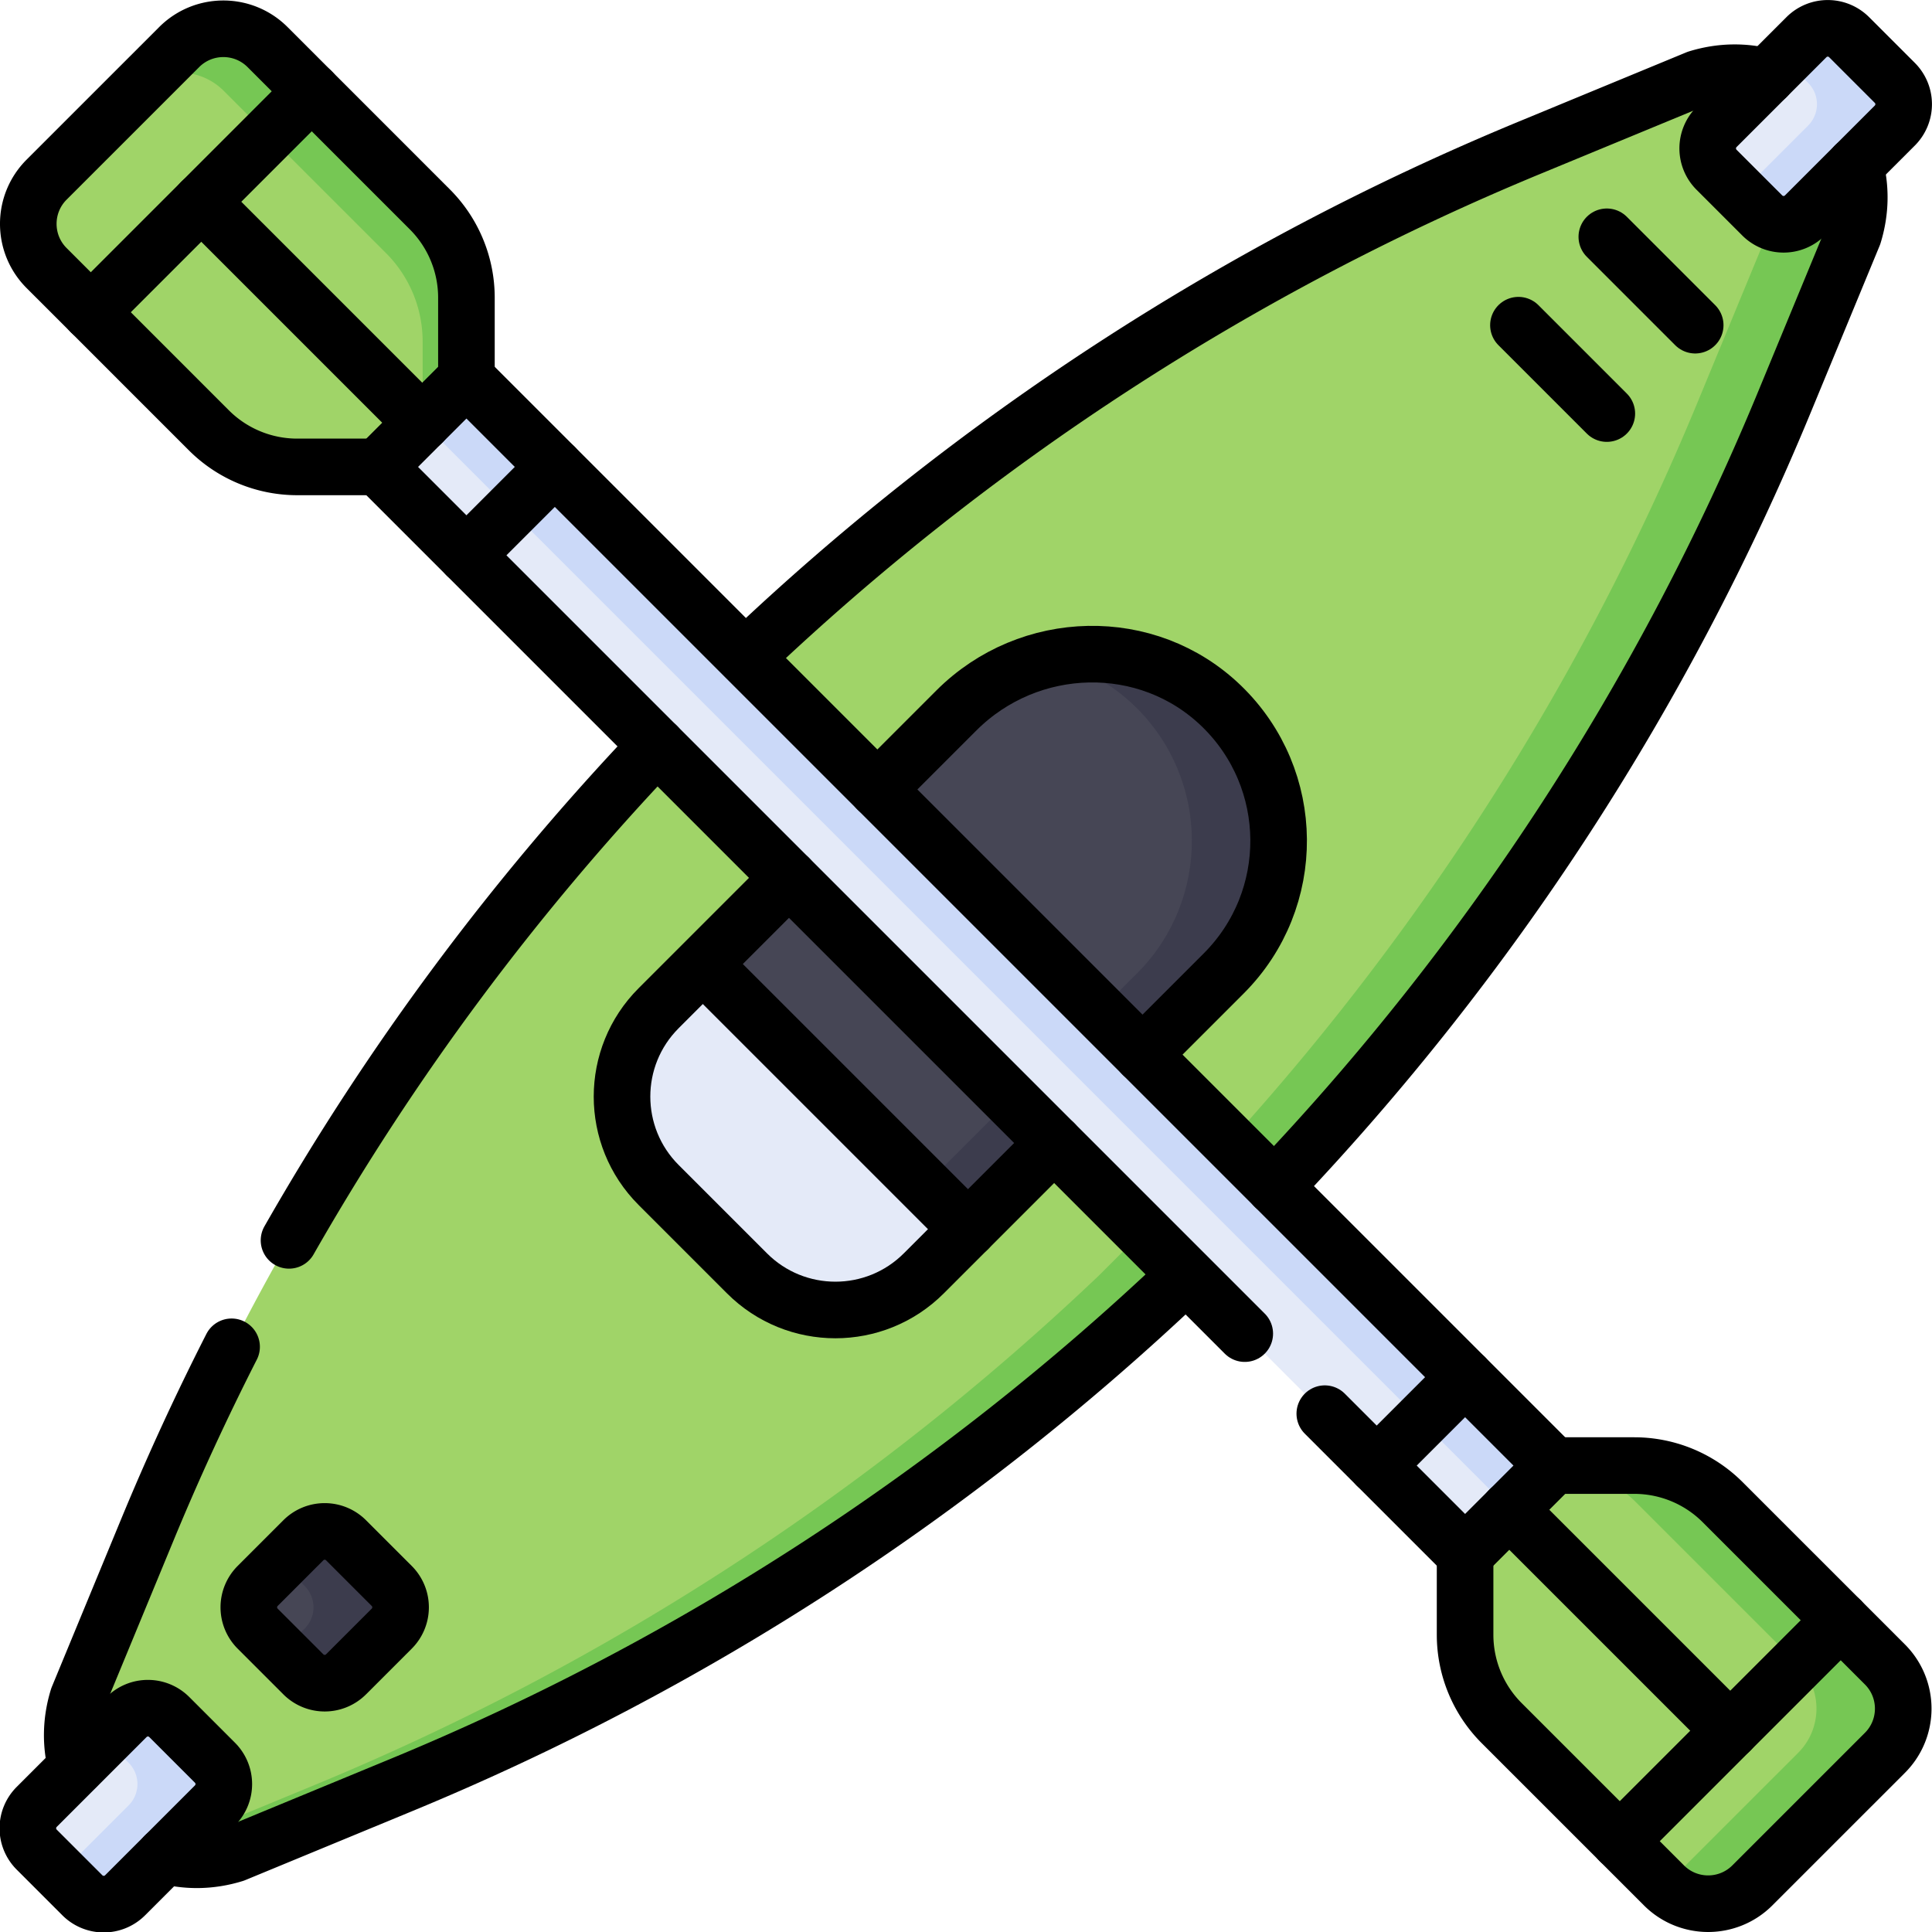 <svg xmlns="http://www.w3.org/2000/svg" version="1.1" xmlns:xlink="http://www.w3.org/1999/xlink" width="512" height="512" x="0" y="0" viewBox="0 0 682.667 682.667" style="enable-background:new 0 0 512 512" xml:space="preserve" class=""><g><defs><clipPath id="a" clipPathUnits="userSpaceOnUse"><path d="M0 512h512V0H0Z" fill="#000000" opacity="1" data-original="#000000"></path></clipPath></defs><g clip-path="url(#a)" transform="matrix(1.333 0 0 -1.333 0 682.667)"><path d="M0 0a675.607 675.607 0 0 0 207.838 135.059l44.4 18.342c6.401 1.98 12.701 1.953 18.421.399l23.422-23.423c1.555-5.72 1.582-12.021-.398-18.421L275.34 67.557a675.604 675.604 0 0 0-135.125-207.91l-23.499-23.495A675.597 675.597 0 0 0-91.123-298.906l-44.399-18.343c-6.399-1.98-12.698-1.953-18.417-.399l-23.454 23.523c-1.527 5.693-1.543 11.958.426 18.321l18.342 44.4A675.648 675.648 0 0 0-23.5-23.495z" style="fill-opacity:1;fill-rule:nonzero;stroke:none" transform="translate(197.642 337.924)" fill="#a0d468" data-original="#a0d468" class=""></path><path d="m0 0-23.422 23.421c-5.72 1.555-12.02 1.582-18.421-.398l-2.958-1.222 14.99-14.99c6.55-6.55 9.159-16.177 6.472-25.04l-.059-.193-18.343-44.399A675.606 675.606 0 0 0-176.866-270.73l-23.499-23.496a675.609 675.609 0 0 0-207.839-135.058l-41.435-17.118 1.618-1.624c5.72-1.553 12.019-1.58 18.418.399l44.399 18.343a675.609 675.609 0 0 1 207.839 135.058l23.499 23.496A675.606 675.606 0 0 1-18.741-62.821L-.398-18.422C1.582-12.021 1.555-5.721 0 0" style="fill-opacity:1;fill-rule:nonzero;stroke:none" transform="translate(491.723 468.302)" fill="#76c754" data-original="#76c754"></path><path d="M0 0c-19.591 18.947-50.987 18.098-70.259-1.175l-67.23-67.23 23.66-45.843 46.643-24.426L.605-70.883C20.214-51.273 20.013-19.355 0 0" style="fill-opacity:1;fill-rule:nonzero;stroke:none" transform="translate(323.774 324.976)" fill="#464655" data-original="#464655"></path><path d="M0 0c-12.518 12.105-29.853 16.116-45.767 12.417C-37.454 10.461-29.563 6.348-23 0c20.013-19.355 20.214-51.273.605-70.883l-59.886-59.886 15.096-7.905L.605-70.883C20.214-51.273 20.013-19.355 0 0" style="fill-opacity:1;fill-rule:nonzero;stroke:none" transform="translate(323.774 324.976)" fill="#3c3c4d" data-original="#3c3c4d"></path><path d="m0 0-12.115 12.115a8 8 0 0 0 0 11.314l23.829 23.83a8 8 0 0 0 11.314 0l12.116-12.115a8 8 0 0 0 0-11.314L11.314 0A8 8 0 0 0 0 0" style="fill-opacity:1;fill-rule:nonzero;stroke:none" transform="translate(467.13 455.016)" fill="#e4eaf8" data-original="#e4eaf8"></path><path d="m0 0-12.115 12.115a8 8 0 0 0 0 11.314l23.829 23.83a8 8 0 0 0 11.314 0l12.115-12.115a7.999 7.999 0 0 0 0-11.314L11.314 0A8 8 0 0 0 0 0" style="fill-opacity:1;fill-rule:nonzero;stroke:none" transform="translate(21.84 9.726)" fill="#e4eaf8" data-original="#e4eaf8"></path><path d="m0 0-12.115 12.115a8 8 0 0 0 0 11.314L0 35.544a8 8 0 0 0 11.313 0l12.116-12.115a8 8 0 0 0 0-11.314L11.313 0A8 8 0 0 0 0 0" style="fill-opacity:1;fill-rule:nonzero;stroke:none" transform="translate(80.413 68.298)" fill="#464655" data-original="#464655"></path><path d="m0 0-12.115 12.115a8 8 0 0 1-11.314 0l-5.835-5.835L-22.983 0a8 8 0 0 0 0-11.313l-17.995-17.996 5.834-5.835a8 8 0 0 1 11.314 0L0-11.313A8 8 0 0 1 0 0" style="fill-opacity:1;fill-rule:nonzero;stroke:none" transform="translate(502.274 490.16)" fill="#cbd9f8" data-original="#cbd9f8"></path><path d="m0 0-12.115 12.115a8 8 0 0 1-11.314 0l-5.791-5.791L-22.896 0a7.998 7.998 0 0 0 0-11.313l-18.038-18.04 5.791-5.791a8 8 0 0 1 11.314 0L0-11.313A7.998 7.998 0 0 1 0 0" style="fill-opacity:1;fill-rule:nonzero;stroke:none" transform="translate(56.984 44.87)" fill="#cbd9f8" data-original="#cbd9f8"></path><path d="m0 0-12.115 12.115a8 8 0 0 1-11.314 0l-5.886-5.886L-23.087 0a7.998 7.998 0 0 0 0-11.313l-6.228-6.229 5.886-5.887a8 8 0 0 1 11.314 0L0-11.313A8 8 0 0 1 0 0" style="fill-opacity:1;fill-rule:nonzero;stroke:none" transform="translate(103.842 91.727)" fill="#3c3c4d" data-original="#3c3c4d"></path><path d="m0 0-70.165 70.165-.139.104-11.697-11.697c-12.939-12.938-12.939-33.918 0-46.857l23.429-23.429c12.939-12.939 33.918-12.939 46.858 0z" style="fill-opacity:1;fill-rule:nonzero;stroke:none" transform="translate(256.589 186.302)" fill="#e4eaf8" data-original="#e4eaf8"></path><path d="m0 0-23.429-23.429-288.15 288.152 23.429 23.428z" style="fill-opacity:1;fill-rule:nonzero;stroke:none" transform="translate(411.79 123.639)" fill="#e4eaf8" data-original="#e4eaf8"></path><path d="M0 0h-21.419a33.132 33.132 0 0 0-23.429 9.704l-43.01 43.011c-6.47 6.469-6.47 16.959 0 23.429l35.143 35.142c6.47 6.47 16.959 6.47 23.429 0l43.01-43.01a33.13 33.13 0 0 0 9.705-23.428V23.429Z" style="fill-opacity:1;fill-rule:nonzero;stroke:none" transform="translate(100.21 388.361)" fill="#a0d468" data-original="#a0d468" class=""></path><path d="M0 0h21.419c8.788 0 17.215-3.49 23.429-9.704l43.01-43.011c6.47-6.469 6.47-16.959 0-23.429l-35.143-35.142c-6.47-6.47-16.959-6.47-23.429 0l-43.01 43.01a33.13 33.13 0 0 0-9.705 23.428v21.419z" style="fill-opacity:1;fill-rule:nonzero;stroke:none" transform="translate(411.79 123.639)" fill="#a0d468" data-original="#a0d468" class=""></path><path d="m0 0-43.01 43.011a33.134 33.134 0 0 1-23.429 9.705h-21.419l-.038-.039a33.13 33.13 0 0 0 21.886-9.666L-23 0c6.469-6.469 6.469-16.959 0-23.429l-35.144-35.142c-.068-.07-.144-.126-.214-.195 6.485-6.264 16.814-6.207 23.214.195L0-23.429C6.469-16.959 6.469-6.469 0 0" style="fill-opacity:1;fill-rule:nonzero;stroke:none" transform="translate(499.648 70.924)" fill="#76c754" data-original="#76c754"></path><path d="m0 0-43.01 43.01c-6.47 6.469-16.959 6.469-23.429 0l-11.605-11.609c6.469 6.47 16.959 6.47 23.428 0l43.011-43.01a33.138 33.138 0 0 0 9.704-23.429v-21.415L9.705-44.848v21.419A33.134 33.134 0 0 1 0 0" style="fill-opacity:1;fill-rule:nonzero;stroke:none" transform="translate(113.935 456.638)" fill="#76c754" data-original="#76c754"></path><path d="m0 0 288.15-288.15 11.606 11.605L11.605 11.605z" style="fill-opacity:1;fill-rule:nonzero;stroke:none" transform="translate(112.034 400.185)" fill="#cbd9f8" data-original="#cbd9f8"></path><path d="m0 0-229.747 229.747 23.429 23.429L81.833-34.976 58.404-58.404l-37.19 37.189" style="stroke-width:15;stroke-linecap:round;stroke-linejoin:round;stroke-miterlimit:10;stroke-dasharray:none;stroke-opacity:1" transform="translate(329.957 158.614)" fill="none" stroke="#000000" stroke-width="15" stroke-linecap="round" stroke-linejoin="round" stroke-miterlimit="10" stroke-dasharray="none" stroke-opacity="" data-original="#000000"></path><path d="m0 0 23.429 23.43" style="stroke-width:15;stroke-linecap:round;stroke-linejoin:round;stroke-miterlimit:10;stroke-dasharray:none;stroke-opacity:1" transform="translate(123.64 364.932)" fill="none" stroke="#000000" stroke-width="15" stroke-linecap="round" stroke-linejoin="round" stroke-miterlimit="10" stroke-dasharray="none" stroke-opacity="" data-original="#000000"></path><path d="M0 0h-21.419a33.132 33.132 0 0 0-23.429 9.704l-43.01 43.011c-6.47 6.469-6.47 16.959 0 23.429l35.143 35.142c6.47 6.47 16.959 6.47 23.429 0l43.01-43.01a33.13 33.13 0 0 0 9.705-23.428V23.429" style="stroke-width:15;stroke-linecap:round;stroke-linejoin:round;stroke-miterlimit:10;stroke-dasharray:none;stroke-opacity:1" transform="translate(100.21 388.361)" fill="none" stroke="#000000" stroke-width="15" stroke-linecap="round" stroke-linejoin="round" stroke-miterlimit="10" stroke-dasharray="none" stroke-opacity="" data-original="#000000"></path><path d="m0 0-58.572 58.572" style="stroke-width:15;stroke-linecap:round;stroke-linejoin:round;stroke-miterlimit:10;stroke-dasharray:none;stroke-opacity:1" transform="translate(111.925 400.075)" fill="none" stroke="#000000" stroke-width="15" stroke-linecap="round" stroke-linejoin="round" stroke-miterlimit="10" stroke-dasharray="none" stroke-opacity="" data-original="#000000"></path><path d="m0 0 58.572 58.572" style="stroke-width:15;stroke-linecap:round;stroke-linejoin:round;stroke-miterlimit:10;stroke-dasharray:none;stroke-opacity:1" transform="translate(24.067 429.361)" fill="none" stroke="#000000" stroke-width="15" stroke-linecap="round" stroke-linejoin="round" stroke-miterlimit="10" stroke-dasharray="none" stroke-opacity="" data-original="#000000"></path><path d="M0 0h21.419c8.788 0 17.215-3.49 23.429-9.704l43.01-43.011c6.47-6.469 6.47-16.959 0-23.429l-35.143-35.142c-6.47-6.47-16.959-6.47-23.429 0l-43.01 43.01a33.13 33.13 0 0 0-9.705 23.428v21.419" style="stroke-width:15;stroke-linecap:round;stroke-linejoin:round;stroke-miterlimit:10;stroke-dasharray:none;stroke-opacity:1" transform="translate(411.79 123.639)" fill="none" stroke="#000000" stroke-width="15" stroke-linecap="round" stroke-linejoin="round" stroke-miterlimit="10" stroke-dasharray="none" stroke-opacity="" data-original="#000000"></path><path d="m0 0 58.572-58.572" style="stroke-width:15;stroke-linecap:round;stroke-linejoin:round;stroke-miterlimit:10;stroke-dasharray:none;stroke-opacity:1" transform="translate(400.075 111.925)" fill="none" stroke="#000000" stroke-width="15" stroke-linecap="round" stroke-linejoin="round" stroke-miterlimit="10" stroke-dasharray="none" stroke-opacity="" data-original="#000000"></path><path d="m0 0-58.572-58.572" style="stroke-width:15;stroke-linecap:round;stroke-linejoin:round;stroke-miterlimit:10;stroke-dasharray:none;stroke-opacity:1" transform="translate(487.933 82.639)" fill="none" stroke="#000000" stroke-width="15" stroke-linecap="round" stroke-linejoin="round" stroke-miterlimit="10" stroke-dasharray="none" stroke-opacity="" data-original="#000000"></path><path d="m0 0 23.429 23.43" style="stroke-width:15;stroke-linecap:round;stroke-linejoin:round;stroke-miterlimit:10;stroke-dasharray:none;stroke-opacity:1" transform="translate(364.932 123.639)" fill="none" stroke="#000000" stroke-width="15" stroke-linecap="round" stroke-linejoin="round" stroke-miterlimit="10" stroke-dasharray="none" stroke-opacity="" data-original="#000000"></path><path d="m0 0 21.522 21.521c19.609 19.61 19.407 51.528-.605 70.883-19.592 18.948-50.988 18.098-70.26-1.175l-20.943-20.943" style="stroke-width:15;stroke-linecap:round;stroke-linejoin:round;stroke-miterlimit:10;stroke-dasharray:none;stroke-opacity:1" transform="translate(302.857 232.571)" fill="none" stroke="#000000" stroke-width="15" stroke-linecap="round" stroke-linejoin="round" stroke-miterlimit="10" stroke-dasharray="none" stroke-opacity="" data-original="#000000"></path><path d="m0 0-34.555-34.555c-12.939-12.939-12.939-33.918 0-46.857l23.429-23.429c12.939-12.939 33.918-12.939 46.858 0l34.554 34.555" style="stroke-width:15;stroke-linecap:round;stroke-linejoin:round;stroke-miterlimit:10;stroke-dasharray:none;stroke-opacity:1" transform="translate(209.143 279.429)" fill="none" stroke="#000000" stroke-width="15" stroke-linecap="round" stroke-linejoin="round" stroke-miterlimit="10" stroke-dasharray="none" stroke-opacity="" data-original="#000000"></path><path d="m0 0 70.165-70.164" style="stroke-width:15;stroke-linecap:round;stroke-linejoin:round;stroke-miterlimit:10;stroke-dasharray:none;stroke-opacity:1" transform="translate(186.424 256.467)" fill="none" stroke="#000000" stroke-width="15" stroke-linecap="round" stroke-linejoin="round" stroke-miterlimit="10" stroke-dasharray="none" stroke-opacity="" data-original="#000000"></path><path d="m0 0-12.115 12.115a8 8 0 0 0 0 11.314l23.829 23.83a8 8 0 0 0 11.314 0l12.116-12.115a8 8 0 0 0 0-11.314L11.314 0A8 8 0 0 0 0 0Z" style="stroke-width:15;stroke-linecap:round;stroke-linejoin:round;stroke-miterlimit:10;stroke-dasharray:none;stroke-opacity:1" transform="translate(467.13 455.016)" fill="none" stroke="#000000" stroke-width="15" stroke-linecap="round" stroke-linejoin="round" stroke-miterlimit="10" stroke-dasharray="none" stroke-opacity="" data-original="#000000"></path><path d="m0 0-12.115 12.115a8 8 0 0 0 0 11.314l23.829 23.83a8 8 0 0 0 11.314 0l12.115-12.115a7.999 7.999 0 0 0 0-11.314L11.314 0A8 8 0 0 0 0 0Z" style="stroke-width:15;stroke-linecap:round;stroke-linejoin:round;stroke-miterlimit:10;stroke-dasharray:none;stroke-opacity:1" transform="translate(21.84 9.726)" fill="none" stroke="#000000" stroke-width="15" stroke-linecap="round" stroke-linejoin="round" stroke-miterlimit="10" stroke-dasharray="none" stroke-opacity="" data-original="#000000"></path><path d="m0 0-12.115 12.115a8 8 0 0 0 0 11.314L0 35.544a8 8 0 0 0 11.313 0l12.116-12.115a8 8 0 0 0 0-11.314L11.313 0A8 8 0 0 0 0 0Z" style="stroke-width:15;stroke-linecap:round;stroke-linejoin:round;stroke-miterlimit:10;stroke-dasharray:none;stroke-opacity:1" transform="translate(80.413 68.298)" fill="none" stroke="#000000" stroke-width="15" stroke-linecap="round" stroke-linejoin="round" stroke-miterlimit="10" stroke-dasharray="none" stroke-opacity="" data-original="#000000"></path><path d="m0 0 23.429-23.429" style="stroke-width:15;stroke-linecap:round;stroke-linejoin:round;stroke-miterlimit:10;stroke-dasharray:none;stroke-opacity:1" transform="translate(425.93 449.36)" fill="none" stroke="#000000" stroke-width="15" stroke-linecap="round" stroke-linejoin="round" stroke-miterlimit="10" stroke-dasharray="none" stroke-opacity="" data-original="#000000"></path><path d="m0 0 23.429-23.43" style="stroke-width:15;stroke-linecap:round;stroke-linejoin:round;stroke-miterlimit:10;stroke-dasharray:none;stroke-opacity:1" transform="translate(402.502 425.93)" fill="none" stroke="#000000" stroke-width="15" stroke-linecap="round" stroke-linejoin="round" stroke-miterlimit="10" stroke-dasharray="none" stroke-opacity="" data-original="#000000"></path><path d="M0 0a675.6 675.6 0 0 1 135.125 207.909l18.343 44.4c1.98 6.4 1.953 12.701.398 18.42" style="stroke-width:15;stroke-linecap:round;stroke-linejoin:round;stroke-miterlimit:10;stroke-dasharray:none;stroke-opacity:1" transform="translate(337.857 197.571)" fill="none" stroke="#000000" stroke-width="15" stroke-linecap="round" stroke-linejoin="round" stroke-miterlimit="10" stroke-dasharray="none" stroke-opacity="" data-original="#000000"></path><path d="M0 0c5.719-1.554 12.018-1.58 18.417.399l44.4 18.343a675.595 675.595 0 0 1 207.838 135.059" style="stroke-width:15;stroke-linecap:round;stroke-linejoin:round;stroke-miterlimit:10;stroke-dasharray:none;stroke-opacity:1" transform="translate(43.703 20.275)" fill="none" stroke="#000000" stroke-width="15" stroke-linecap="round" stroke-linejoin="round" stroke-miterlimit="10" stroke-dasharray="none" stroke-opacity="" data-original="#000000"></path><path d="M0 0a675.71 675.71 0 0 1-22.37-48.6l-18.342-44.399c-1.969-6.363-1.954-12.628-.426-18.321" style="stroke-width:15;stroke-linecap:round;stroke-linejoin:round;stroke-miterlimit:10;stroke-dasharray:none;stroke-opacity:1" transform="translate(61.387 155.12)" fill="none" stroke="#000000" stroke-width="15" stroke-linecap="round" stroke-linejoin="round" stroke-miterlimit="10" stroke-dasharray="none" stroke-opacity="" data-original="#000000"></path><path d="M0 0a675.629 675.629 0 0 1-97.531-131.089" style="stroke-width:15;stroke-linecap:round;stroke-linejoin:round;stroke-miterlimit:10;stroke-dasharray:none;stroke-opacity:1" transform="translate(174.143 314.429)" fill="none" stroke="#000000" stroke-width="15" stroke-linecap="round" stroke-linejoin="round" stroke-miterlimit="10" stroke-dasharray="none" stroke-opacity="" data-original="#000000"></path><path d="M0 0c-5.72 1.555-12.021 1.581-18.421-.398l-44.4-18.343A675.607 675.607 0 0 1-270.659-153.8" style="stroke-width:15;stroke-linecap:round;stroke-linejoin:round;stroke-miterlimit:10;stroke-dasharray:none;stroke-opacity:1" transform="translate(468.301 491.724)" fill="none" stroke="#000000" stroke-width="15" stroke-linecap="round" stroke-linejoin="round" stroke-miterlimit="10" stroke-dasharray="none" stroke-opacity="" data-original="#000000"></path></g></g></svg>